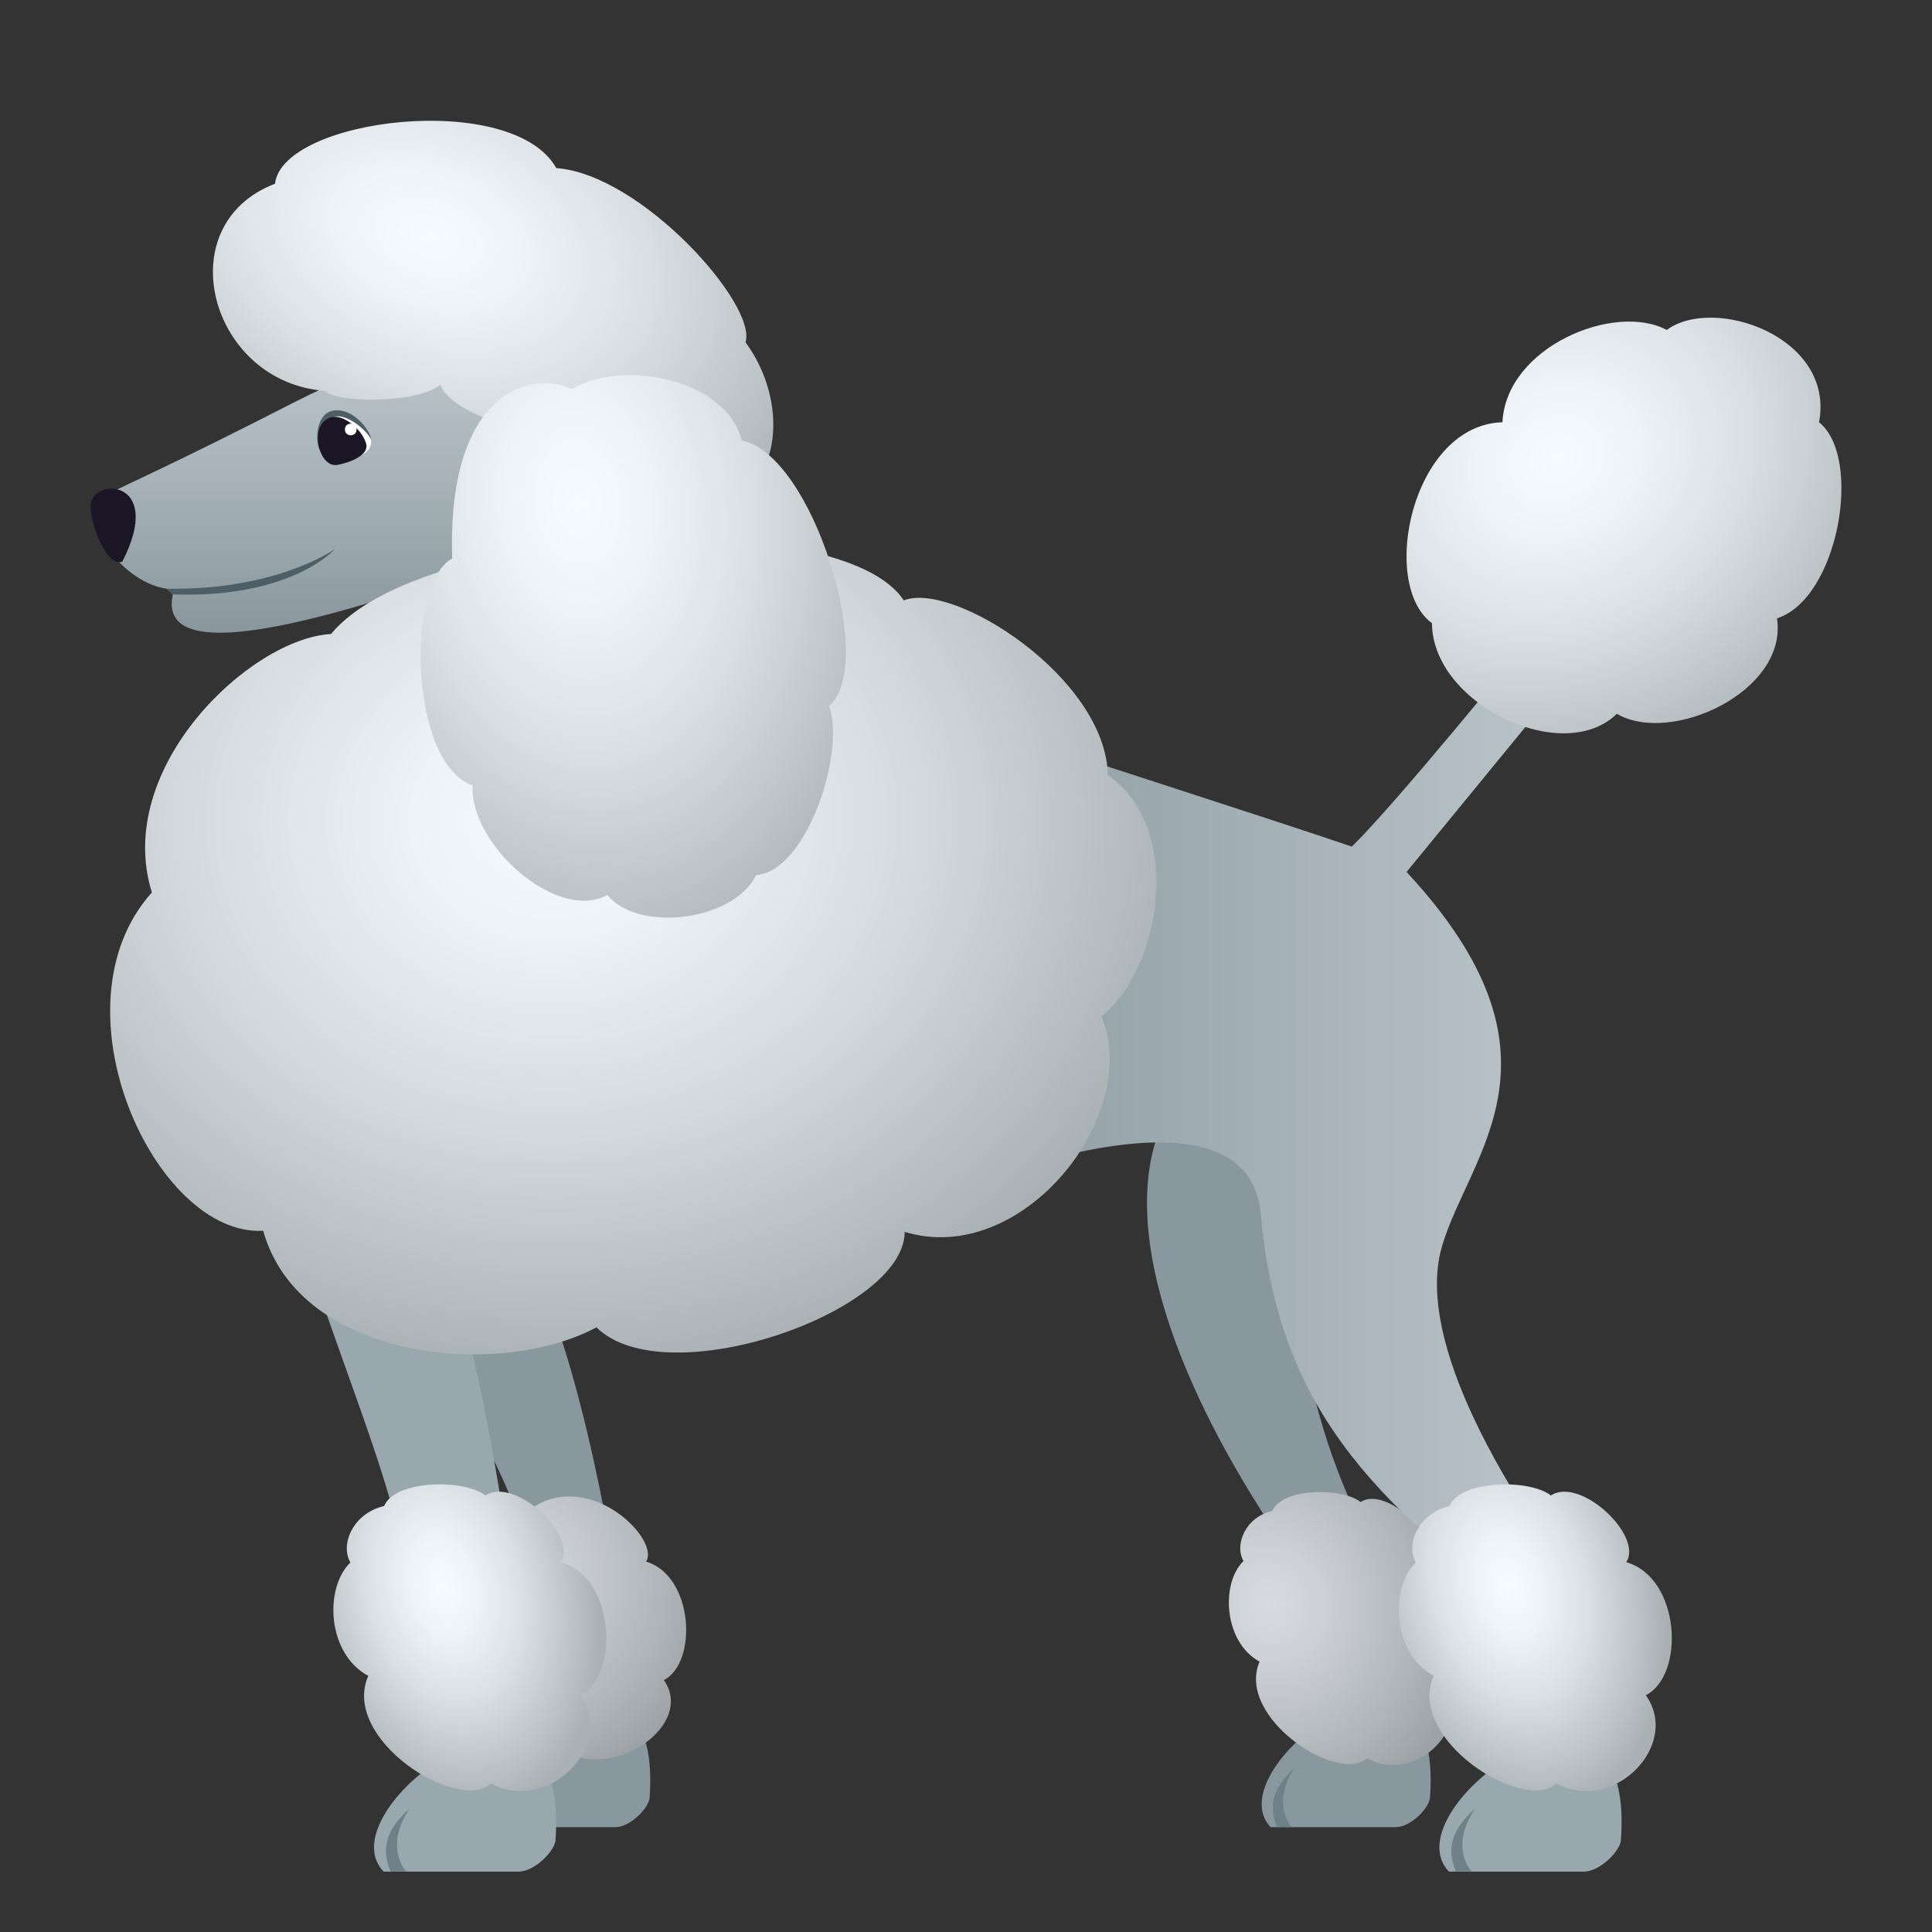 <svg xmlns="http://www.w3.org/2000/svg" xml:space="preserve" style="enable-background:new 0 0 64 64" viewBox="0 0 64 64"><rect x="0" y="0" width="64" height="64" fill="#333333" stroke="none"/><path d="M38.076 38.712c-.616 4.144 2.386 9.922 5.97 14.548.753.963 1.755-1.544 1.755-1.544s-3.513-4.942-2.915-13.372c.187-2.624-4.148-4.097-4.81.368z" style="fill:#89989e"/><path d="M42.09 60.527h4.146c.489 0 1.112-.632 1.135-.981.477-6.645-7.149-.991-5.282.981z" style="fill-rule:evenodd;clip-rule:evenodd;fill:#89989e"/><path d="M42.886 58.555c-.683.641-.895 1.198-.581 1.972h.483s-.706-.736.098-1.972z" style="fill-rule:evenodd;clip-rule:evenodd;fill:#6e8189"/><radialGradient id="a" cx="1166.851" cy="604.762" r="13.125" gradientTransform="matrix(-.14 -.536 .482 -.123 -86.088 752.942)" gradientUnits="userSpaceOnUse"><stop offset="0" style="stop-color:#d8dce0"/><stop offset=".267" style="stop-color:#cdd1d5"/><stop offset=".736" style="stop-color:#b0b5b9"/><stop offset="1" style="stop-color:#9ca2a6"/></radialGradient><path d="M42.15 50.05c-.89.198-1.27 1.123-.957 1.661-.765.746-.653 2.69.532 3.332-.789 1.85 2.6 4.068 3.557 3.2 1.67.906 3.588-1.123 2.56-2.587 1.13-.585.988-3.454-.589-3.925.497-.765-1.337-2.53-2.182-1.974-.599-.481-2.598-.481-2.921.293z" style="fill:url(#a)"/><path d="M12.229 39.75c2.624 6.646 5.108 8.98 5.862 14.02.18 1.18 2.603.292 2.603.292s-1.136-8.411-3.102-12.206c-1.23-2.37-7.028-6.325-5.363-2.106z" style="fill:#89989e"/><path d="M16.239 60.527h4.146c.489 0 1.112-.632 1.135-.981.477-6.645-7.148-.991-5.281.981z" style="fill-rule:evenodd;clip-rule:evenodd;fill:#89989e"/><radialGradient id="b" cx="1178.654" cy="561.533" r="12.789" gradientTransform="matrix(-.14 -.536 .545 -.14 -124.365 762.728)" gradientUnits="userSpaceOnUse"><stop offset="0" style="stop-color:#d8dce0"/><stop offset=".267" style="stop-color:#cdd1d5"/><stop offset=".736" style="stop-color:#b0b5b9"/><stop offset="1" style="stop-color:#9ca2a6"/></radialGradient><path d="M18.742 58.04c1.67.905 4.276-.92 3.25-2.384 1.129-.585.987-3.454-.59-3.926.497-.764-2.063-3.276-4.03-1.585-.597-.48.413 8.763 1.37 7.894z" style="fill:url(#b)"/><linearGradient id="c" x1="29.665" x2="52.71" y1="37.834" y2="37.834" gradientUnits="userSpaceOnUse"><stop offset="0" style="stop-color:#89979c"/><stop offset="1" style="stop-color:#bcc7cc"/></linearGradient><path d="M29.665 40.203s11.605-5.314 12.098.01c.572 6.23 3.476 9.468 9.436 13.735 1.018.727 1.511-.84 1.511-.84s-6.199-7.58-4.941-11.828c.92-3.106 4.484-6.306-1.175-12.395l5.733-6.995-1.953-.362s-4.157 5.12-5.594 6.517c-2.224-.765-11.453-3.739-11.453-3.739l-3.662 15.897z" style="fill:url(#c)"/><path d="M14.476 41.006c-1.088-2.445-6.118-4.862-4.708-.557 2.225 6.788 3.695 9.44 4.15 14.528.104 1.18 3.454.245 3.454.245s-1.16-10.317-2.896-14.216z" style="fill:#99a8ae"/><linearGradient id="d" x1="11.929" x2="11.929" y1="20.96" y2="11.336" gradientUnits="userSpaceOnUse"><stop offset="0" style="stop-color:#89979c"/><stop offset=".553" style="stop-color:#a8b4b9"/><stop offset="1" style="stop-color:#bcc7cc"/></linearGradient><path d="M9.727 13.337c11.098-5.693 15.846 2.19 4.601 5.966-5.335 1.784-9.053 2.436-8.602.387l-.208-.189c-1.234-.17-2.352-1.605-2.352-2.265 0-1.048-1.229.094 6.561-3.9z" style="fill:url(#d)"/><path d="M4.053 18.604C3.547 18.803 3 17.396 3 16.774c0-.973 2.479-.964 1.053 1.83z" style="fill-rule:evenodd;clip-rule:evenodd;fill:#1a1626"/><path d="m5.519 19.501.207.19c3.931.14 5.368-1.502 5.368-1.502s-1.926 1.378-5.575 1.312z" style="fill:#4e5e67"/><radialGradient id="e" cx="441.223" cy="-41.365" r="16.645" gradientTransform="matrix(.645 -.42 .367 .553 -217.847 223.396)" gradientUnits="userSpaceOnUse"><stop offset="0" style="stop-color:#f6fbff"/><stop offset=".2" style="stop-color:#eff4f8"/><stop offset=".502" style="stop-color:#dae0e4"/><stop offset=".866" style="stop-color:#b8bfc3"/><stop offset="1" style="stop-color:#aab1b5"/></radialGradient><path d="M55.213 10.93c-1.724-.925-5.32.557-5.443 3.058-2.99.085-4.097 5.353-2.335 6.656.02 2.69 4.344 4.748 6.125 3.001 1.782 1.048 5.675-.736 5.305-3.162 2.035-.651 2.854-5.324 1.393-6.495.532-2.832-3.482-4.21-5.045-3.058z" style="fill:url(#e)"/><radialGradient id="f" cx="15.418" cy="31.776" r="24.289" gradientTransform="matrix(.894 0 0 .76 4.48 3.015)" gradientUnits="userSpaceOnUse"><stop offset="0" style="stop-color:#f6fbff"/><stop offset=".211" style="stop-color:#ecf2f6"/><stop offset=".563" style="stop-color:#d3d9dd"/><stop offset="1" style="stop-color:#aab1b5"/></radialGradient><path d="M36.7 25.684c-.067-3.237-5.123-6.447-6.762-5.795-2.054-3.172-15.927-2.568-18.973 1.113-2.682.151-7.218 4.437-5.934 8.562-3.402 3.786.11 11.414 3.688 11.206 1.208 4.333 7.866 4.91 11.04 3.2 2.283 2.256 10.21-.49 10.21-3.162 3.874 1.18 7.863-3.805 6.525-7.137 2.08-1.746 2.652-6.334.205-7.986z" style="fill:url(#f)"/><path d="M47.999 62h4.47c.528 0 1.198-.68 1.226-1.038.514-7.013-7.71-1.048-5.696 1.038z" style="fill-rule:evenodd;clip-rule:evenodd;fill:#99a8ae"/><path d="M48.86 59.914c-.738.67-.966 1.265-.63 2.086h.522s-.76-.783.108-2.086z" style="fill-rule:evenodd;clip-rule:evenodd;fill:#6e8189"/><radialGradient id="g" cx="1056.373" cy="607.418" r="12.106" gradientTransform="matrix(-.157 -.602 .399 -.102 -26.527 750.452)" gradientUnits="userSpaceOnUse"><stop offset="0" style="stop-color:#f6fbff"/><stop offset=".2" style="stop-color:#eff4f8"/><stop offset=".502" style="stop-color:#dae0e4"/><stop offset=".866" style="stop-color:#b8bfc3"/><stop offset="1" style="stop-color:#aab1b5"/></radialGradient><path d="M48.016 49.89c-1.025.235-1.47 1.274-1.114 1.869-.883.85-.77 3.03.59 3.756-.92 2.086 2.96 4.56 4.068 3.568 1.91 1.01 4.13-1.284 2.96-2.926 1.303-.66 1.158-3.888-.649-4.408.576-.868-1.52-2.85-2.496-2.209-.686-.547-2.983-.528-3.359.35z" style="fill:url(#g)"/><path d="M12.708 62h4.471c.525 0 1.197-.68 1.223-1.038.516-7.013-7.71-1.048-5.694 1.038z" style="fill-rule:evenodd;clip-rule:evenodd;fill:#99a8ae"/><path d="M13.567 59.914c-.738.67-.966 1.265-.63 2.086h.523s-.76-.783.107-2.086z" style="fill-rule:evenodd;clip-rule:evenodd;fill:#6e8189"/><radialGradient id="h" cx="1070.415" cy="555.019" r="12.105" gradientTransform="matrix(-.157 -.602 .399 -.102 -38.715 753.567)" gradientUnits="userSpaceOnUse"><stop offset="0" style="stop-color:#f6fbff"/><stop offset=".2" style="stop-color:#eff4f8"/><stop offset=".502" style="stop-color:#dae0e4"/><stop offset=".866" style="stop-color:#b8bfc3"/><stop offset="1" style="stop-color:#aab1b5"/></radialGradient><path d="M12.723 49.89c-1.025.235-1.469 1.274-1.114 1.869-.881.85-.77 3.03.591 3.756-.921 2.086 2.959 4.56 4.067 3.568 1.913 1.01 4.13-1.284 2.96-2.926 1.303-.66 1.16-3.888-.649-4.408.576-.868-1.518-2.85-2.496-2.209-.684-.547-2.983-.528-3.359.35z" style="fill:url(#h)"/><radialGradient id="i" cx="-160.461" cy="-4.229" r="14.925" gradientTransform="matrix(.916 .354 -.243 .616 160.176 67.257)" gradientUnits="userSpaceOnUse"><stop offset="0" style="stop-color:#f6fbff"/><stop offset=".2" style="stop-color:#eff4f8"/><stop offset=".502" style="stop-color:#dae0e4"/><stop offset=".866" style="stop-color:#b8bfc3"/><stop offset="1" style="stop-color:#aab1b5"/></radialGradient><path d="M24.695 11.336c.399-1.237-3.442-5.56-6.268-5.768-1.444-2.586-9.064-1.66-9.318.519-3.573 1.369-2.153 6.608 1.688 6.863.168.368 2.99.463 3.788-.208.338.935 2.94 1.784 3.412 1.152 1.946 1.548 7.4 3.37 7.374 1.463.429-.972.35-2.615-.676-4.021z" style="fill:url(#i)"/><radialGradient id="j" cx="-413.054" cy="623.95" r="16.775" gradientTransform="matrix(.11 .967 -.664 .074 478.875 369.88)" gradientUnits="userSpaceOnUse"><stop offset="0" style="stop-color:#f6fbff"/><stop offset=".2" style="stop-color:#eff4f8"/><stop offset=".502" style="stop-color:#dae0e4"/><stop offset=".866" style="stop-color:#b8bfc3"/><stop offset="1" style="stop-color:#aab1b5"/></radialGradient><path d="M25.05 28.989c1.696-.133 2.963-4.107 2.417-5.608 1.588-1.35-.521-8.317-2.896-8.788-.491-2.002-3.864-2.72-5.625-1.71-1.45-.66-4.144.19-3.967 5.618-1.55.83-1.41 6.815.678 7.514-.122 1.926 2.77 4.55 4.465 3.634 1 1.237 4.152.888 4.928-.66z" style="fill:url(#j)"/><path d="M11.026 13.605c-.552.101-.602.986-.435 1.303.172.329 1.658.06 1.7-.33.026-.247-.573-1.1-1.265-.973z" style="fill:#4e5e67"/><path d="M11.028 13.818c-.282.1.115 1.366.29 1.393.223.035 1.046-.12.973-.633-.029-.198-.773-.933-1.263-.76z" style="fill:#fff"/><path d="M10.986 13.818c-.775.19-.454 1.693.189 1.582.447-.078 1.049-.335.958-.688-.123-.475-.746-.992-1.147-.894z" style="fill:#1a1626"/><path d="M11.426 14.224c0 .261.386.261.386 0 0-.254-.386-.254-.386 0z" style="fill:#fff"/></svg>